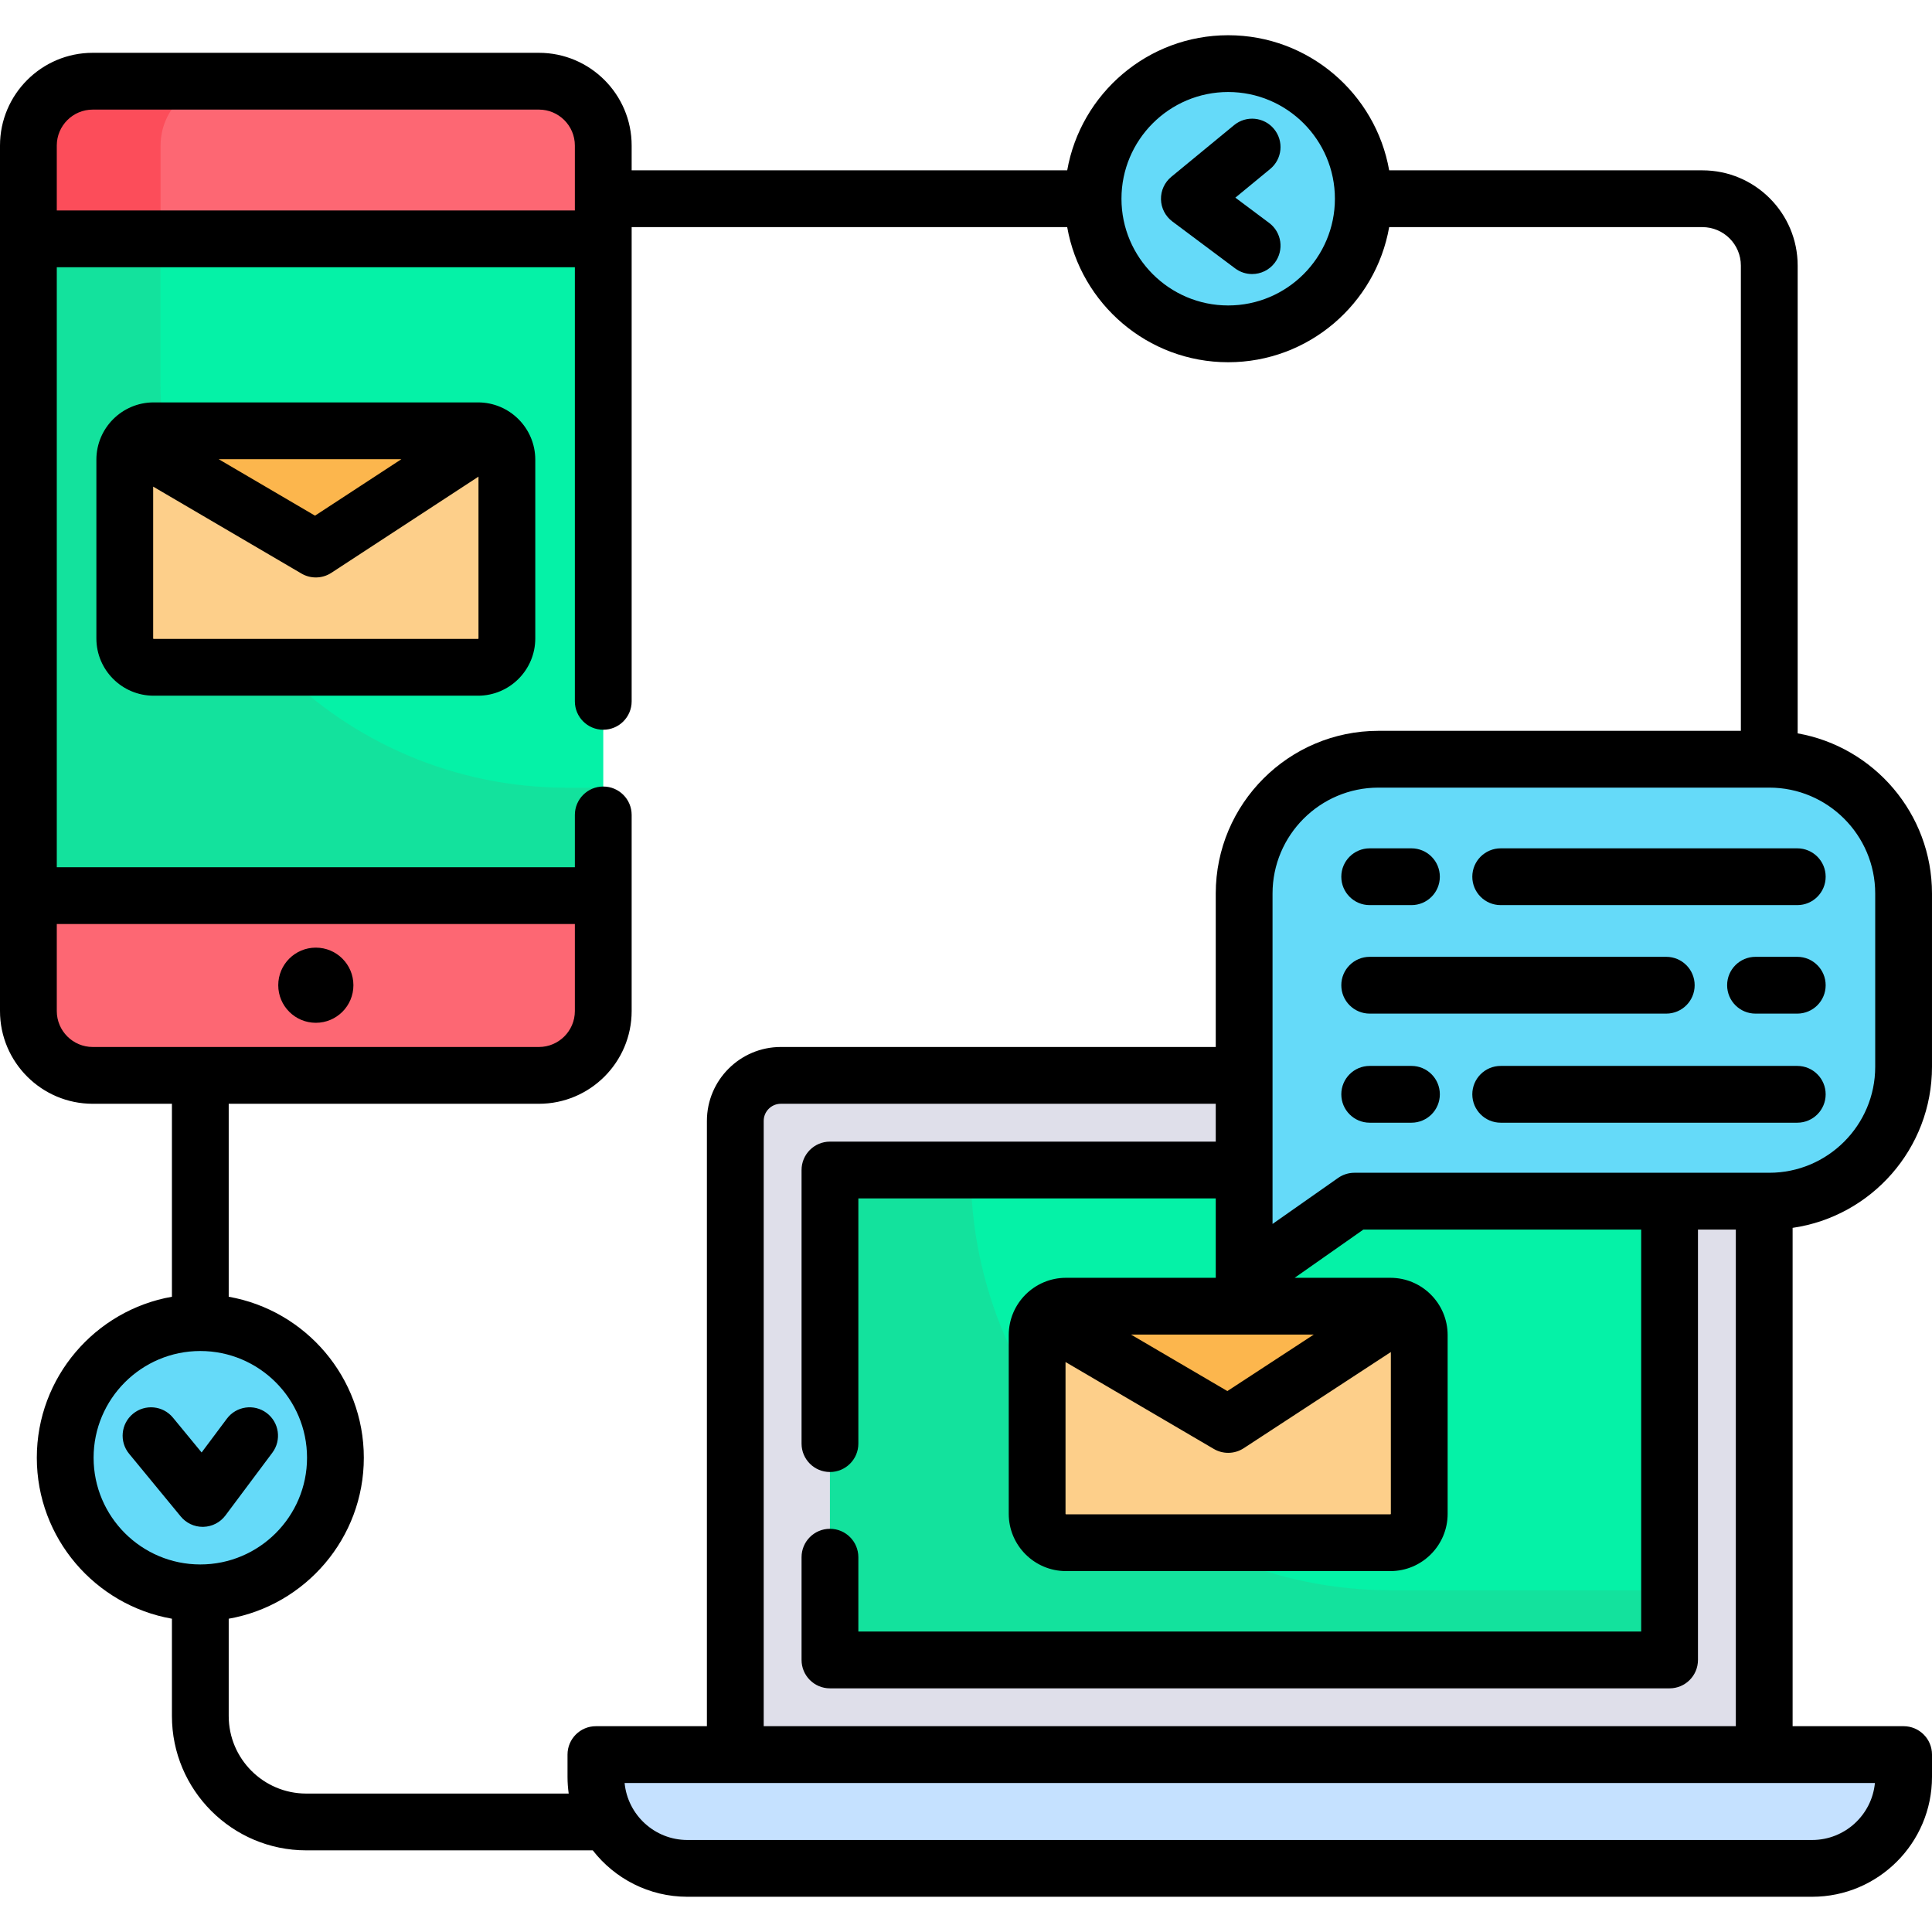 <svg id="Capa_1" enable-background="new 0 0 510.326 510.326" height="512" viewBox="0 0 510.326 510.326" width="512" xmlns="http://www.w3.org/2000/svg"><path d="m466.007 317.279v155.185h-271.78v-176.38c0-6.644 5.386-12.03 12.03-12.03h122.377 137.374v33.225z" fill="#dfdfea"/><path d="m441.007 317.279v116.904c0 2.364-1.917 4.281-4.281 4.281h-213.218c-2.364 0-4.281-1.917-4.281-4.281v-120.847c0-2.364 1.917-4.281 4.281-4.281h105.126 108.093c2.364 0 4.281 1.917 4.281 4.281v3.943z" fill="#05f2a7"/><path d="m367.425 420.059c-61.306 0-111.004-49.698-111.004-111.004h-32.913c-2.364 0-4.281 1.917-4.281 4.281v120.847c0 2.364 1.917 4.281 4.281 4.281h213.218c2.364 0 4.281-1.917 4.281-4.281v-14.124z" fill="#13e29d"/><path d="m7.5 232.579v34.482c0 9.385 7.608 16.994 16.994 16.994h117.861c9.385 0 16.993-7.608 16.993-16.994v-34.482z" fill="#fd6773"/><path d="m159.348 67.088v-28.645c0-9.385-7.608-16.993-16.993-16.993h-117.862c-9.385 0-16.994 7.608-16.994 16.993v28.645z" fill="#fd6773"/><path d="m59.412 21.449h-34.919c-9.385 0-16.994 7.608-16.994 16.993v28.645h34.919v-28.644c0-9.385 7.609-16.994 16.994-16.994z" fill="#fc4d5a"/><path d="m7.5 63.088h151.848v173.491h-151.848z" fill="#05f2a7"/><path d="m42.379 100.714v-37.626l-34.879.004v173.658h151.848v-28.687h-9.619c-59.288 0-107.35-48.062-107.35-107.349z" fill="#13e29d"/><path d="m129.234 114.724c2.74 1.16 4.66 3.86 4.66 7.02v47.23c0 4.21-3.42 7.62-7.63 7.62h-85.68c-4.21 0-7.63-3.41-7.63-7.62v-47.23c0-1.58.48-3.05 1.3-4.26 1.38-2.03 3.7-3.36 6.33-3.36h85.68c1.05 0 2.05.21 2.96.6" fill="#fdcf8a"/><path d="m129.224 114.724-43.41 29.041c-1.461.978-3.353 1.034-4.87.144l-44.18-25.906-2.51-.52c1.38-2.03 3.7-3.36 6.33-3.36h85.68c1.05.001 2.05.211 2.96.601z" fill="#fcb64d"/><path d="m478.667 493.52h-297.1c-13.342 0-24.158-10.816-24.158-24.158v-2.391c0-1.937 1.57-3.507 3.507-3.507h338.402c1.937 0 3.507 1.57 3.507 3.507v2.391c0 13.343-10.816 24.158-24.158 24.158z" fill="#c5e1ff"/><g fill="#65daf9"><path d="m467.341 200.544h-103.223c-19.597 0-35.484 15.887-35.484 35.484v72.156 9.095 12.458c0 3.361 3.786 5.33 6.537 3.399l22.593-15.856h109.577c19.597 0 35.484-15.887 35.484-35.484v-45.767c0-19.598-15.887-35.485-35.484-35.485z"/><circle cx="52.913" cy="385.051" r="35.69"/><circle cx="324.419" cy="52.495" r="35.69"/></g><path d="m370.229 345.625c2.74 1.16 4.66 3.86 4.66 7.02v47.23c0 4.21-3.42 7.62-7.63 7.62h-85.68c-4.21 0-7.63-3.41-7.63-7.62v-47.23c0-1.58.48-3.05 1.3-4.26 1.38-2.03 3.7-3.36 6.33-3.36h85.68c1.05 0 2.05.21 2.96.6" fill="#fdcf8a"/><path d="m370.219 345.625-43.41 29.041c-1.461.978-3.353 1.034-4.87.144l-44.18-25.906-2.51-.52c1.38-2.03 3.7-3.36 6.33-3.36h85.68c1.05.001 2.05.211 2.96.601z" fill="#fcb64d"/><path d="m502.826 455.964h-29.318v-131.633c20.79-3 36.817-20.928 36.817-42.535v-45.767c0-21.142-15.347-38.756-35.483-42.316v-123.563c0-13.871-11.284-25.155-25.155-25.155h-82.743c-3.563-20.25-21.269-35.689-42.524-35.689s-38.962 15.439-42.524 35.689h-115.048v-6.552c0-13.506-10.988-24.493-24.494-24.493h-117.86c-13.506-.001-24.494 10.987-24.494 24.493v228.618c0 13.506 10.988 24.494 24.494 24.494h20.919v50.972c-20.25 3.563-35.689 21.269-35.689 42.524s15.439 38.962 35.689 42.524v25.703c0 19.564 15.917 35.48 35.48 35.48h75.681c5.797 7.453 14.841 12.262 24.993 12.262h297.101c17.456 0 31.658-14.202 31.658-31.658v-5.898c0-4.142-3.358-7.5-7.5-7.5zm-301.099 0v-159.88c0-2.497 2.032-4.529 4.53-4.529h114.876v10h-101.906c-4.142 0-7.5 3.357-7.5 7.5v72.267c0 4.143 3.358 7.5 7.5 7.5s7.5-3.357 7.5-7.5v-64.767h94.406v20.969h-39.556c-8.34 0-15.125 6.785-15.125 15.126v47.221c0 8.34 6.785 15.125 15.125 15.125h85.682c8.34 0 15.125-6.785 15.125-15.125v-47.221c0-8.341-6.785-15.126-15.125-15.126h-25.285l18.159-12.744h73.374v106.185h-206.78v-19.643c0-4.143-3.358-7.5-7.5-7.5s-7.5 3.357-7.5 7.5v27.143c0 4.143 3.358 7.5 7.5 7.5h221.78c4.143 0 7.5-3.357 7.5-7.5v-113.685h10v131.185h-256.78zm79.726-96.194 39.173 22.961c1.174.688 2.483 1.029 3.793 1.029 1.431 0 2.859-.409 4.104-1.223l38.862-25.406v42.74c0 .069-.056.125-.125.125h-85.682c-.069 0-.125-.056-.125-.125zm42.75 7.671-25.448-14.917h48.266zm171.122-131.412v45.767c0 15.431-12.554 27.984-27.983 27.984h-109.578c-1.542 0-3.046.476-4.309 1.361l-17.322 12.156v-87.269c0-15.431 12.554-27.984 27.984-27.984h103.224c15.43 0 27.984 12.554 27.984 27.985zm-170.907-211.724c15.544 0 28.189 12.646 28.189 28.189s-12.646 28.19-28.189 28.19-28.189-12.646-28.189-28.19 12.646-28.189 28.189-28.189zm-299.924 4.644h117.86c5.235 0 9.494 4.259 9.494 9.493v17.145h-136.848v-17.144c0-5.235 4.259-9.494 9.494-9.494zm-9.494 238.112v-22.982h136.848v22.982c0 5.235-4.259 9.494-9.494 9.494h-117.86c-5.235 0-9.494-4.259-9.494-9.494zm9.723 117.99c0-15.544 12.646-28.189 28.189-28.189s28.189 12.646 28.189 28.189-12.644 28.189-28.188 28.189-28.19-12.645-28.19-28.189zm56.17 88.708c-11.293 0-20.48-9.188-20.48-20.48v-25.703c20.25-3.563 35.689-21.269 35.689-42.524s-15.439-38.962-35.689-42.524v-50.972h81.941c13.506 0 24.494-10.988 24.494-24.494v-51.805c0-4.143-3.358-7.5-7.5-7.5s-7.5 3.357-7.5 7.5v13.822h-136.848v-158.492h136.848v114.669c0 4.143 3.358 7.5 7.5 7.5s7.5-3.357 7.5-7.5v-125.262h115.047c3.562 20.251 21.269 35.69 42.524 35.69s38.962-15.439 42.524-35.69h82.743c5.6 0 10.155 4.556 10.155 10.155v122.895h-95.724c-23.702 0-42.984 19.283-42.984 42.984v40.526h-114.876c-10.769 0-19.53 8.761-19.53 19.529v159.88h-29.318c-4.142 0-7.5 3.357-7.5 7.5v5.898c0 1.492.111 2.958.312 4.396h-69.328zm397.774 12.262h-297.1c-8.645 0-15.773-6.619-16.582-15.057h29.222c.006 0 .013.001.019.001h271.78c.007 0 .013-.001.019-.001h29.223c-.807 8.438-7.935 15.057-16.581 15.057z"/><circle cx="83.424" cy="260.239" r="9.927"/><path d="m361.797 239.083h11.027c4.143 0 7.5-3.357 7.5-7.5s-3.357-7.5-7.5-7.5h-11.027c-4.143 0-7.5 3.357-7.5 7.5s3.358 7.5 7.5 7.5z"/><path d="m388.902 231.583c0 4.143 3.357 7.5 7.5 7.5h78.335c4.143 0 7.5-3.357 7.5-7.5s-3.357-7.5-7.5-7.5h-78.335c-4.143 0-7.5 3.358-7.5 7.5z"/><path d="m474.737 252.74h-11.027c-4.143 0-7.5 3.357-7.5 7.5s3.357 7.5 7.5 7.5h11.027c4.143 0 7.5-3.357 7.5-7.5s-3.358-7.5-7.5-7.5z"/><path d="m361.797 267.74h78.335c4.143 0 7.5-3.357 7.5-7.5s-3.357-7.5-7.5-7.5h-78.335c-4.143 0-7.5 3.357-7.5 7.5s3.358 7.5 7.5 7.5z"/><path d="m372.825 281.555h-11.027c-4.143 0-7.5 3.357-7.5 7.5s3.357 7.5 7.5 7.5h11.027c4.143 0 7.5-3.357 7.5-7.5s-3.358-7.5-7.5-7.5z"/><path d="m474.737 281.555h-78.335c-4.143 0-7.5 3.357-7.5 7.5s3.357 7.5 7.5 7.5h78.335c4.143 0 7.5-3.357 7.5-7.5s-3.358-7.5-7.5-7.5z"/><path d="m126.265 106.292h-85.682c-8.34 0-15.125 6.785-15.125 15.126v47.221c0 8.34 6.785 15.125 15.125 15.125h85.682c8.34 0 15.125-6.785 15.125-15.125v-47.221c0-8.341-6.786-15.126-15.125-15.126zm-20.239 15-22.817 14.917-25.449-14.917zm20.239 47.472h-85.682c-.069 0-.125-.056-.125-.125v-40.101l39.174 22.962c1.173.688 2.483 1.029 3.792 1.029 1.431 0 2.86-.409 4.104-1.223l38.862-25.406v42.739c0 .07-.055.125-.125.125z"/><path d="m309.674 58.501 16.579 12.394c1.347 1.008 2.922 1.493 4.484 1.493 2.284 0 4.54-1.039 6.013-3.01 2.48-3.317 1.802-8.018-1.517-10.497l-8.923-6.671 9.199-7.573c3.198-2.632 3.656-7.358 1.023-10.557-2.632-3.198-7.359-3.657-10.557-1.023l-16.579 13.647c-1.778 1.463-2.785 3.663-2.731 5.966.055 2.302 1.165 4.452 3.009 5.831z"/><path d="m53.716 403.306c2.302-.054 4.453-1.163 5.832-3.008l12.393-16.579c2.48-3.317 1.801-8.018-1.517-10.497-3.317-2.48-8.017-1.801-10.498 1.517l-6.67 8.923-7.573-9.199c-2.633-3.198-7.359-3.656-10.557-1.023-3.198 2.632-3.656 7.358-1.024 10.557l13.648 16.579c1.427 1.733 3.552 2.733 5.79 2.733.058-.001.117-.002.176-.003z"/></svg>